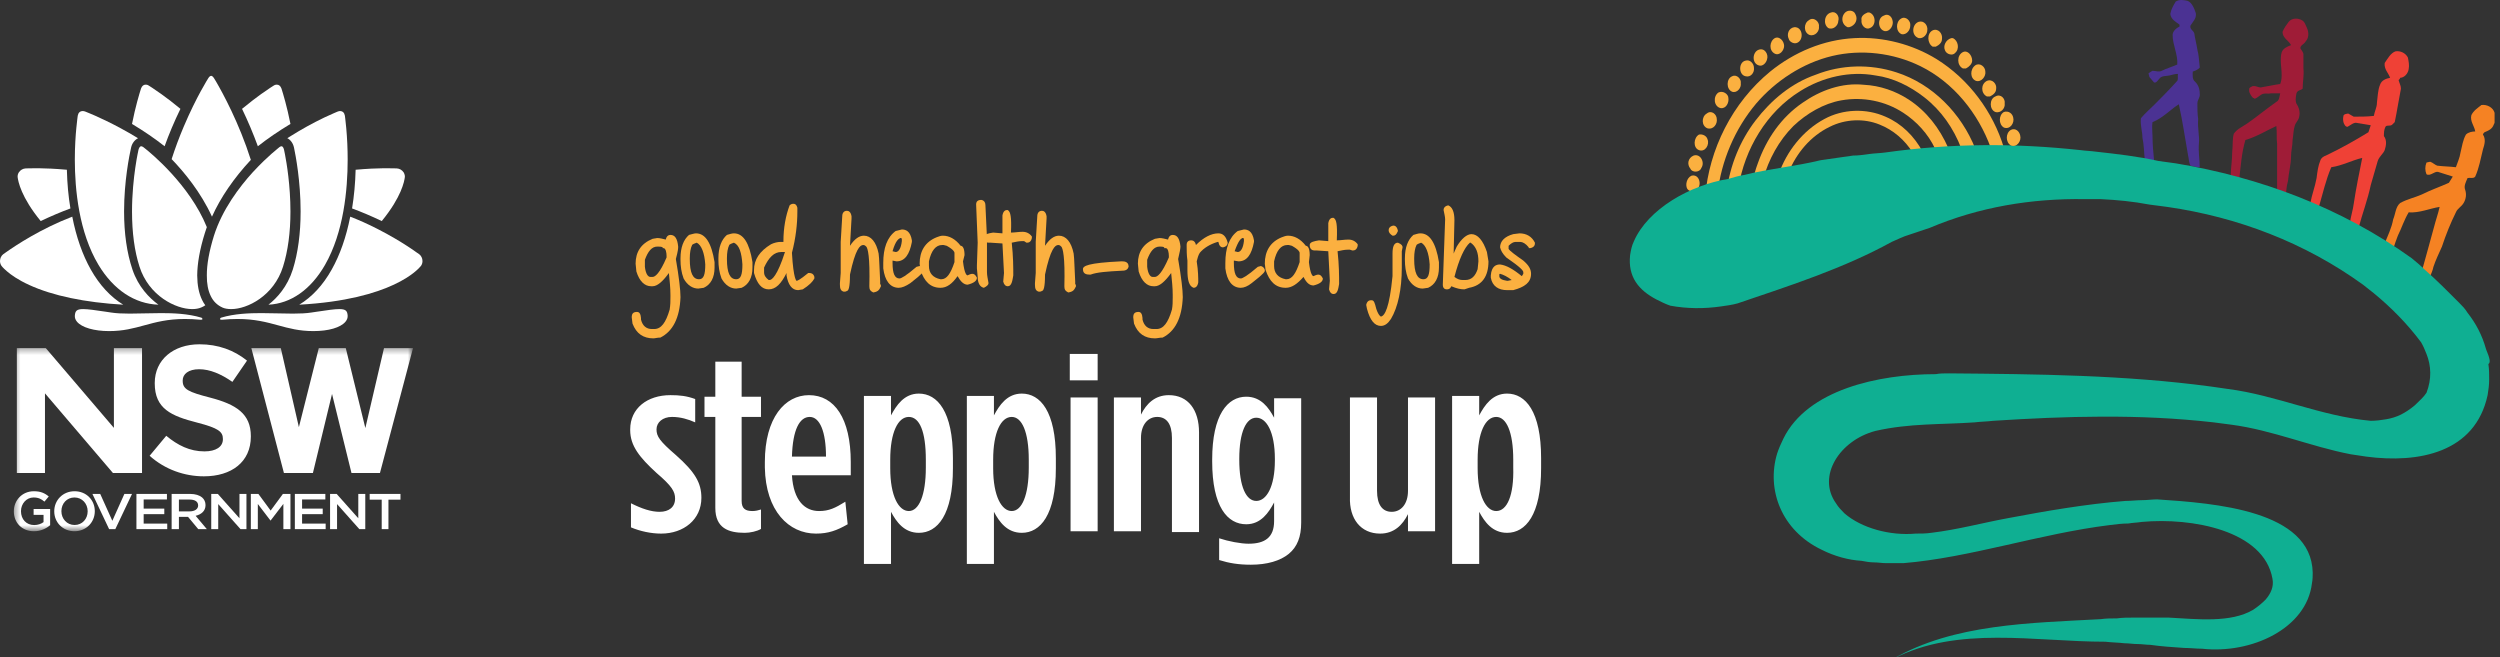 <svg width="426" height="112" viewBox="0 0 426 112" fill="none" xmlns="http://www.w3.org/2000/svg">
<rect x="0" y="0" width="426" height="112" fill="#333333" stroke="none"/>
<mask id="mask0" mask-type="alpha" maskUnits="userSpaceOnUse" x="2" y="59" width="69" height="32">
<path d="M2.357 59.305H70.383V90.462H2.357V59.305Z" fill="white"/>
</mask>
<g mask="url(#mask0)">
<path fill-rule="evenodd" clip-rule="evenodd" d="M65.436 59.307L62.256 72.941L58.917 59.307H54.324L50.93 72.787L47.845 59.307H42.826L48.38 80.598H53.319L56.578 67.128L59.892 80.598H64.743L64.792 80.416L70.383 59.307H65.436ZM19.409 72.91L7.791 59.305H2.869V80.602H7.663V67.026L19.247 80.602H24.201V59.305H19.409V72.91Z" fill="white"/>
<path fill-rule="evenodd" clip-rule="evenodd" d="M2.357 87.134V87.114C2.357 85.268 3.773 83.707 5.766 83.707C6.919 83.707 7.626 84.027 8.307 84.601L7.571 85.476C7.059 85.042 6.559 84.77 5.719 84.77C4.502 84.77 3.576 85.834 3.576 87.096V87.114C3.576 88.47 4.473 89.469 5.823 89.469C6.447 89.469 7.014 89.272 7.419 88.969V87.736H5.728V86.728H8.543V89.495C7.891 90.052 6.956 90.524 5.785 90.524C3.719 90.524 2.357 89.053 2.357 87.134Z" fill="white"/>
<path fill-rule="evenodd" clip-rule="evenodd" d="M14.938 87.133V87.114C14.938 85.834 14.002 84.77 12.69 84.77C11.376 84.77 10.463 85.814 10.463 87.096V87.114C10.463 88.397 11.398 89.458 12.708 89.458C14.021 89.458 14.938 88.413 14.938 87.133ZM9.244 87.133V87.114C9.244 85.259 10.68 83.707 12.708 83.707C14.74 83.707 16.155 85.24 16.155 87.096V87.114C16.155 88.968 14.72 90.523 12.69 90.523C10.66 90.523 9.244 88.988 9.244 87.133Z" fill="white"/>
</g>
<path fill-rule="evenodd" clip-rule="evenodd" d="M15.748 84.164H17.078L19.142 88.743L21.196 84.164H22.497L19.651 90.164H18.593L15.748 84.164Z" fill="white"/>
<path fill-rule="evenodd" clip-rule="evenodd" d="M23.248 84.164H28.446V85.108H24.48V86.668H27.996V87.612H24.48V89.222H28.497V90.164H23.248V84.164Z" fill="white"/>
<path fill-rule="evenodd" clip-rule="evenodd" d="M32.305 87.139C33.193 87.139 33.761 86.744 33.761 86.135V86.118C33.761 85.475 33.215 85.124 32.295 85.124H30.487V87.139H32.305ZM29.246 84.164H32.396C33.286 84.164 33.982 84.388 34.437 84.764C34.812 85.089 35.021 85.535 35.021 86.058V86.076C35.021 87.062 34.325 87.653 33.335 87.893L35.245 90.164H33.78L32.043 88.074H30.487V90.164H29.246V84.164Z" fill="white"/>
<path fill-rule="evenodd" clip-rule="evenodd" d="M35.996 84.164H37.115L40.806 88.311V84.164H41.995V90.164H40.982L37.185 85.895V90.164H35.996V84.164Z" fill="white"/>
<path fill-rule="evenodd" clip-rule="evenodd" d="M42.744 84.164H44.029L46.118 87.001L48.208 84.164H49.493V90.164H48.287V85.86L46.118 88.691H46.08L43.934 85.878V90.164H42.744V84.164Z" fill="white"/>
<path fill-rule="evenodd" clip-rule="evenodd" d="M50.242 84.164H55.44V85.108H51.474V86.668H54.991V87.612H51.474V89.222H55.492V90.164H50.242V84.164Z" fill="white"/>
<path fill-rule="evenodd" clip-rule="evenodd" d="M56.244 84.164H57.364L61.053 88.311V84.164H62.243V90.164H61.231L57.434 85.895V90.164H56.244V84.164Z" fill="white"/>
<path fill-rule="evenodd" clip-rule="evenodd" d="M65.043 85.142H62.992V84.164H68.242V85.142H66.191V90.164H65.043V85.142Z" fill="white"/>
<path fill-rule="evenodd" clip-rule="evenodd" d="M25.496 77.665L28.329 74.26C30.29 75.883 32.345 76.916 34.836 76.916C36.798 76.916 37.981 76.135 37.981 74.853V74.791C37.981 73.572 37.233 72.947 33.591 72.01C29.2 70.885 26.368 69.667 26.368 65.323V65.261C26.368 61.293 29.544 58.667 33.996 58.667C37.17 58.667 39.88 59.668 42.091 61.449L39.601 65.073C37.669 63.729 35.769 62.917 33.931 62.917C32.096 62.917 31.131 63.759 31.131 64.823V64.886C31.131 66.323 32.063 66.791 35.832 67.76C40.253 68.915 42.744 70.509 42.744 74.321V74.385C42.744 78.727 39.444 81.165 34.743 81.165C31.441 81.165 28.111 80.008 25.496 77.665Z" fill="white"/>
<path fill-rule="evenodd" clip-rule="evenodd" d="M14.095 18.923C13.627 18.937 13.348 19.198 13.247 19.718C13.247 19.718 13.134 20.491 13.008 21.807C12.89 23.011 12.75 24.921 12.75 27.191C12.75 32.305 13.45 39.571 16.786 45.142C19.347 49.394 22.963 51.792 26.998 51.919C25.425 50.769 23.553 48.864 22.558 45.897C21.619 43.09 21.143 39.767 21.143 36.027C21.143 30.863 22.048 26.435 22.327 25.199C22.334 25.168 22.338 25.147 22.341 25.138C22.503 24.418 22.939 23.846 23.52 23.555C19.406 21.033 15.866 19.554 15.181 19.276C14.772 19.095 14.55 19.019 14.548 19.018L14.543 19.016L14.537 19.014C14.387 18.954 14.238 18.924 14.095 18.923Z" fill="white"/>
<path fill-rule="evenodd" clip-rule="evenodd" d="M47.965 24.922C47.864 24.922 47.755 24.968 47.63 25.061C47.627 25.064 47.506 25.155 47.282 25.346C47.056 25.524 46.733 25.799 46.287 26.189C45.691 26.713 44.48 27.821 43.066 29.356C40.827 31.819 37.86 35.697 36.449 40.191C35.637 42.811 35.23 45.081 35.245 46.938C35.229 48.327 35.453 49.503 35.908 50.435C36.34 51.345 36.998 51.991 37.922 52.412C38.309 52.582 38.803 52.668 39.388 52.668H39.416C42.132 52.668 46.664 50.427 48.226 45.445C49.067 42.764 49.492 39.599 49.492 36.039C49.492 31.619 48.844 27.767 48.563 26.315C48.455 25.781 48.392 25.49 48.392 25.489C48.325 25.235 48.197 24.922 47.965 24.922Z" fill="white"/>
<path fill-rule="evenodd" clip-rule="evenodd" d="M24.06 24.922C23.824 24.922 23.681 25.232 23.603 25.498C23.593 25.548 23.533 25.833 23.435 26.317C23.361 26.688 23.212 27.479 23.051 28.598C22.798 30.344 22.496 33.052 22.496 36.039C22.496 39.655 22.925 42.815 23.769 45.428C25.354 50.422 29.968 52.668 32.739 52.668H32.766C33.35 52.668 33.863 52.577 34.291 52.392C34.518 52.301 34.736 52.184 34.981 52.02C34.776 51.744 34.595 51.44 34.429 51.096C33.891 49.98 33.621 48.621 33.604 46.941C33.62 44.87 34.054 42.45 34.898 39.742C34.97 39.493 35.059 39.241 35.144 38.996C35.178 38.899 35.213 38.802 35.245 38.704C32.302 31.435 25.54 25.955 24.777 25.351C24.535 25.156 24.412 25.064 24.41 25.063C24.276 24.971 24.156 24.922 24.06 24.922Z" fill="white"/>
<path fill-rule="evenodd" clip-rule="evenodd" d="M35.987 12.923C35.83 12.923 35.666 13.053 35.501 13.31C35.498 13.315 35.363 13.515 35.145 13.892C34.817 14.459 34.504 15.012 34.187 15.584C33.479 16.884 32.404 18.985 31.3 21.599C30.541 23.381 29.85 25.236 29.246 27.115C31.371 29.316 34.223 32.751 36.121 36.92C37.586 33.653 39.813 30.4 42.744 27.241C40.743 20.948 37.935 15.815 36.814 13.893C36.576 13.507 36.455 13.304 36.455 13.304C36.229 12.951 36.04 12.923 35.987 12.923Z" fill="white"/>
<path fill-rule="evenodd" clip-rule="evenodd" d="M57.94 18.923C57.854 18.924 57.712 18.94 57.533 19.014L57.528 19.016L57.522 19.018C57.519 19.019 57.308 19.095 56.922 19.273C56.544 19.427 56.046 19.66 55.414 19.954L55.194 20.057C53.249 20.996 51.356 22.044 49.565 23.17C49.36 23.285 49.159 23.415 48.956 23.546C49.51 23.825 49.936 24.406 50.092 25.131C50.096 25.148 50.1 25.169 50.108 25.201C50.369 26.436 51.225 30.864 51.225 36.03C51.225 39.75 50.78 43.071 49.903 45.899C48.962 48.878 47.213 50.778 45.744 51.919C49.55 51.74 52.959 49.35 55.38 45.145C58.573 39.574 59.242 32.307 59.242 27.192C59.242 25.382 59.161 23.566 58.998 21.793C58.876 20.49 58.768 19.716 58.767 19.708C58.671 19.198 58.4 18.937 57.94 18.923Z" fill="white"/>
<path fill-rule="evenodd" clip-rule="evenodd" d="M47.163 14.423C47.114 14.423 47.063 14.427 47.012 14.436L47.002 14.437C46.884 14.449 46.762 14.498 46.64 14.585L46.632 14.589L46.627 14.592C46.618 14.597 45.782 15.11 44.49 16.035C43.773 16.55 42.636 17.397 41.244 18.547C42.255 20.648 43.161 22.789 43.939 24.922C45.601 23.613 47.423 22.367 49.493 21.119C48.906 18.155 48.236 15.948 47.973 15.129C47.963 15.101 47.958 15.08 47.951 15.065C47.789 14.639 47.525 14.423 47.163 14.423Z" fill="white"/>
<path fill-rule="evenodd" clip-rule="evenodd" d="M24.825 14.423C24.465 14.423 24.2 14.639 24.039 15.065C24.034 15.08 24.026 15.101 24.018 15.129C23.753 15.948 23.082 18.155 22.496 21.12C24.567 22.368 26.388 23.614 28.049 24.922C28.789 22.852 29.694 20.711 30.745 18.547C29.646 17.636 28.554 16.792 27.499 16.036C26.207 15.11 25.371 14.597 25.363 14.592L25.356 14.589L25.351 14.585C25.227 14.498 25.106 14.449 24.988 14.437L24.978 14.436C24.925 14.427 24.874 14.423 24.825 14.423Z" fill="white"/>
<path fill-rule="evenodd" clip-rule="evenodd" d="M6.128 28.671C5.006 28.671 4.354 28.702 4.348 28.702C3.906 28.728 3.498 28.963 3.228 29.345C3.07 29.575 2.99 29.858 3.001 30.143C3.081 30.89 3.596 33.595 6.938 37.67C8.652 36.848 10.352 36.126 11.999 35.52C11.656 33.489 11.452 31.272 11.395 28.925C9.349 28.74 7.739 28.685 6.736 28.673C6.521 28.671 6.318 28.671 6.128 28.671Z" fill="white"/>
<path fill-rule="evenodd" clip-rule="evenodd" d="M65.859 28.671C65.67 28.671 65.469 28.671 65.256 28.673C64.253 28.685 62.642 28.739 60.599 28.925C60.542 31.187 60.339 33.404 59.994 35.52C61.64 36.126 63.341 36.847 65.054 37.67C68.403 33.585 68.913 30.876 68.99 30.137C69.016 29.884 68.873 29.501 68.764 29.347C68.492 28.963 68.085 28.728 67.642 28.702C67.636 28.702 66.973 28.671 65.859 28.671Z" fill="white"/>
<path fill-rule="evenodd" clip-rule="evenodd" d="M59.678 36.921C58.995 40.397 57.93 43.435 56.51 45.953C55.029 48.592 53.175 50.596 50.994 51.919C66.82 51.047 71.287 45.88 71.752 45.284L71.755 45.28C71.912 45.038 71.992 44.771 71.992 44.485C71.992 44.024 71.777 43.576 71.431 43.317C71.43 43.317 71.245 43.192 70.913 42.963L70.909 42.959L70.904 42.956C70.654 42.763 70.291 42.522 69.833 42.217C69.711 42.138 69.584 42.053 69.452 41.965C68.318 41.228 66.496 40.109 64.261 38.978C62.718 38.188 61.177 37.498 59.678 36.921Z" fill="white"/>
<path fill-rule="evenodd" clip-rule="evenodd" d="M12.314 36.921C6.976 38.968 2.68 41.815 1.065 42.956C0.743 43.188 0.559 43.312 0.552 43.317C0.215 43.57 0 44.018 0 44.478C0 44.763 0.078 45.028 0.234 45.269C0.247 45.285 0.256 45.299 0.262 45.311C0.295 45.346 0.327 45.387 0.366 45.434C0.384 45.456 0.405 45.483 0.428 45.512C0.538 45.632 0.79 45.898 1.187 46.233C1.854 46.809 3.051 47.681 4.978 48.56C8.963 50.392 14.487 51.548 20.997 51.919C18.841 50.603 16.947 48.553 15.481 45.944C14.06 43.428 12.996 40.393 12.314 36.921Z" fill="white"/>
<path fill-rule="evenodd" clip-rule="evenodd" d="M57.823 52.669C56.99 52.669 55.757 52.852 53.893 53.13C53.615 53.17 53.327 53.213 53.023 53.26C52.206 53.385 51.211 53.441 49.893 53.441C49.084 53.441 48.247 53.421 47.359 53.399L47.279 53.397C46.437 53.378 45.48 53.354 44.523 53.354C42.529 53.354 39.952 53.441 37.682 54.127C37.567 54.163 37.485 54.296 37.497 54.382C37.507 54.459 37.647 54.487 37.766 54.487C37.8 54.487 37.834 54.486 37.872 54.482C38.772 54.397 39.644 54.354 40.464 54.354C43.428 54.354 45.451 54.906 47.408 55.439C49.251 55.944 50.989 56.418 53.405 56.418C55.981 56.418 58.022 55.824 58.863 54.829C59.145 54.496 59.27 54.134 59.239 53.748C59.171 53.003 58.951 52.669 57.823 52.669Z" fill="white"/>
<path fill-rule="evenodd" clip-rule="evenodd" d="M14.165 52.669C13.043 52.669 12.824 53.003 12.756 53.75C12.721 54.132 12.844 54.493 13.121 54.824C13.944 55.807 16.039 56.418 18.59 56.418C21.005 56.418 22.745 55.944 24.586 55.439C26.542 54.906 28.565 54.353 31.529 54.354C32.349 54.354 33.221 54.397 34.12 54.482C34.158 54.486 34.193 54.487 34.226 54.487C34.345 54.487 34.486 54.459 34.496 54.382C34.507 54.296 34.427 54.163 34.307 54.127C32.041 53.441 29.464 53.354 27.472 53.354H27.471C26.514 53.354 25.557 53.378 24.713 53.397L24.634 53.399C23.747 53.421 22.91 53.441 22.103 53.441C20.782 53.441 19.789 53.385 18.97 53.26C18.661 53.213 18.363 53.169 18.081 53.126C16.222 52.851 14.994 52.669 14.165 52.669Z" fill="white"/>
<g clip-path="url(#clip0)">
<path d="M343.048 20.014C343.312 20.942 342.521 22.135 341.466 21.737C340.543 21.207 340.543 19.616 341.466 19.086C342.257 18.821 342.916 19.351 343.048 20.014Z" fill="#FBB040"/>
<path d="M341.598 17.628C341.73 18.424 340.939 19.352 340.016 19.086C338.961 18.689 338.961 16.833 340.016 16.436C340.939 15.905 341.73 16.833 341.598 17.628Z" fill="#FBB040"/>
<path d="M329.994 10.073C335.533 13.52 339.621 19.087 341.467 25.184C340.676 25.184 339.885 25.184 339.225 25.184C337.115 19.352 332.895 14.05 327.224 11.266C322.609 9.013 317.202 8.35 312.19 9.543C307.179 10.736 302.563 13.785 299.266 17.628C295.574 22.003 293.332 27.437 292.673 32.871C292.013 33.004 291.222 33.269 290.562 33.534C291.222 25.449 295.178 17.496 301.64 12.194C305.728 8.881 310.74 6.76 316.015 6.495C320.894 6.23 325.906 7.555 329.994 10.073Z" fill="#FBB040"/>
<path d="M338.565 13.785C337.51 14.315 337.51 15.905 338.565 16.436C338.697 16.436 338.828 16.436 338.96 16.436C338.96 16.436 338.96 16.436 339.092 16.436C339.62 16.17 340.147 15.773 340.147 15.11C340.279 14.315 339.488 13.387 338.565 13.785Z" fill="#FBB040"/>
<path d="M338.301 12.194C338.433 12.989 337.642 14.05 336.719 13.785C335.664 13.387 335.664 11.796 336.587 11.134C337.378 10.604 338.301 11.399 338.301 12.194Z" fill="#FBB040"/>
<path d="M334.477 8.88C333.422 9.411 333.422 11.134 334.477 11.664C334.609 11.664 334.741 11.664 335.004 11.664C335.532 11.399 336.059 10.869 336.059 10.338C336.059 9.411 335.268 8.483 334.477 8.88Z" fill="#FBB040"/>
<path d="M336.587 25.316C335.795 25.448 335.004 25.448 334.213 25.316C332.894 21.87 330.784 18.821 327.883 16.568C325.509 14.712 322.608 13.254 319.574 12.857C315.222 12.062 310.607 13.122 306.782 15.508C300.98 19.086 297.287 25.448 296.232 31.943C295.573 32.208 294.913 32.341 294.254 32.473C294.781 28.232 296.496 23.991 299.133 20.544C301.771 17.098 305.2 14.182 309.42 12.724C313.772 11.001 318.651 10.869 323.135 12.327C329.333 14.315 334.213 19.351 336.587 25.316Z" fill="#FBB040"/>
<path d="M332.762 6.495C332.63 6.495 332.63 6.495 332.498 6.495C331.575 6.76 331.048 7.82 331.443 8.615C331.707 9.278 332.762 9.543 333.158 9.013C333.949 8.35 333.685 6.892 332.762 6.495Z" fill="#FBB040"/>
<path d="M331.971 25.183C331.18 25.316 330.521 25.316 329.729 25.316C328.543 22.798 326.564 20.677 324.322 19.219C321.289 17.231 317.465 16.435 313.772 17.098C310.739 17.628 307.838 19.351 305.596 21.472C303.09 23.991 301.376 27.172 300.453 30.485C299.925 30.618 299.266 30.75 298.738 30.883C298.87 29.822 299.134 28.895 299.53 27.834C300.98 23.725 303.486 20.014 307.178 17.496C310.212 15.375 313.904 14.05 317.597 14.447C320.366 14.58 323.004 15.508 325.246 16.966C328.279 18.954 330.521 21.87 331.971 25.183Z" fill="#FBB040"/>
<path d="M329.334 5.169C328.279 5.699 328.411 7.423 329.334 7.953C329.466 7.953 329.598 7.953 329.862 7.953C330.389 7.688 330.917 7.29 330.917 6.627C331.049 5.699 330.258 4.772 329.334 5.169Z" fill="#FBB040"/>
<path d="M326.96 3.711C327.883 3.446 328.542 4.374 328.411 5.169C328.411 5.832 327.751 6.627 326.96 6.495C325.641 6.097 325.773 4.109 326.96 3.711Z" fill="#FBB040"/>
<path d="M327.619 25.846C327.091 25.846 326.564 25.979 325.905 25.979C324.586 23.858 322.608 22.135 320.234 21.207C317.596 20.147 314.431 20.279 311.794 21.605C308.497 23.195 306.123 26.111 304.804 29.292C304.277 29.425 303.617 29.558 303.09 29.69C304.409 25.846 307.178 22.268 310.871 20.279C314.036 18.556 317.992 18.424 321.289 19.882C324.058 21.075 326.168 23.195 327.619 25.846Z" fill="#FBB040"/>
<path d="M324.059 5.832C323.004 5.434 323.004 3.711 323.927 3.181C324.718 2.651 325.641 3.579 325.509 4.374C325.509 5.169 324.85 5.965 324.059 5.832Z" fill="#FBB040"/>
<path d="M322.477 3.446C322.741 4.241 322.081 5.434 321.158 5.302C319.971 5.037 319.839 3.049 321.026 2.651C321.686 2.253 322.345 2.783 322.477 3.446Z" fill="#FBB040"/>
<path d="M318.521 2.121C318.389 2.121 318.389 2.121 318.257 2.121C317.598 2.386 317.07 2.783 317.202 3.446C317.07 4.241 317.861 5.169 318.653 4.771C319.708 4.374 319.708 2.518 318.521 2.121Z" fill="#FBB040"/>
<path d="M316.146 2.386C315.882 1.723 314.827 1.591 314.3 2.253C313.64 3.049 313.904 4.242 314.827 4.639C314.959 4.639 314.959 4.639 315.091 4.639C316.146 4.374 316.674 3.314 316.146 2.386Z" fill="#FBB040"/>
<path d="M313.244 3.579C313.244 4.374 312.321 5.169 311.53 4.772C310.607 4.109 310.87 2.386 312.057 2.121C312.848 1.856 313.508 2.783 313.244 3.579Z" fill="#FBB040"/>
<path d="M309.948 4.506C310.08 5.302 309.288 6.23 308.365 5.964C307.31 5.567 307.31 3.976 308.233 3.446C309.025 2.783 310.08 3.711 309.948 4.506Z" fill="#FBB040"/>
<path d="M305.728 4.639C307.179 4.507 307.443 6.76 306.256 7.29C305.728 7.555 304.937 7.157 304.805 6.627C304.409 5.832 304.805 4.772 305.728 4.639Z" fill="#FBB040"/>
<path d="M304.013 7.82C304.013 8.615 303.221 9.543 302.43 9.146C301.375 8.615 301.507 7.025 302.43 6.495C303.221 6.097 304.013 7.025 304.013 7.82Z" fill="#FBB040"/>
<path d="M299.662 8.483C300.717 8.085 301.376 9.278 301.112 10.073C300.981 10.736 300.321 11.399 299.662 11.134C298.475 10.736 298.607 8.88 299.662 8.483Z" fill="#FBB040"/>
<path d="M298.87 11.531C299.002 12.327 298.343 13.254 297.419 12.989C296.233 12.724 296.233 10.604 297.419 10.338C298.211 10.073 298.87 10.869 298.87 11.531Z" fill="#FBB040"/>
<path d="M296.629 14.182C296.761 14.977 295.969 15.905 295.178 15.64C294.123 15.242 294.123 13.387 295.178 12.989C295.969 12.592 296.761 13.52 296.629 14.182Z" fill="#FBB040"/>
<path d="M294.517 16.701C294.649 17.496 294.122 18.556 293.199 18.424C292.012 18.159 291.88 16.436 292.803 15.773C293.594 15.375 294.517 16.038 294.517 16.701Z" fill="#FBB040"/>
<path d="M292.539 20.279C292.671 21.074 292.012 22.135 290.957 21.87C289.902 21.472 289.902 19.881 290.825 19.351C291.616 18.689 292.539 19.484 292.539 20.279Z" fill="#FBB040"/>
<path d="M290.957 23.726C291.353 24.653 290.561 25.979 289.506 25.581C288.451 25.183 288.583 23.46 289.506 22.93C290.166 22.798 290.825 23.195 290.957 23.726Z" fill="#FBB040"/>
<path d="M288.583 26.509C289.77 26.111 290.561 27.702 289.902 28.63C289.638 29.425 288.319 29.425 288.056 28.762C287.396 27.967 287.66 26.907 288.583 26.509Z" fill="#FBB040"/>
<path d="M288.189 29.955C289.508 29.557 290.035 31.413 289.244 32.208C288.848 32.739 287.925 32.739 287.529 32.208C287.134 31.546 287.398 30.353 288.189 29.955Z" fill="#FBB040"/>
<path d="M374.567 20.279C374.435 19.352 374.435 18.556 374.435 17.628C374.435 16.966 374.963 16.568 374.831 15.905C374.831 15.11 374.567 14.447 374.04 13.917C373.512 13.52 373.644 12.724 373.644 12.194C374.04 12.062 374.435 11.929 374.831 11.531V11.399C374.699 10.338 374.699 9.411 374.435 8.483C374.303 7.555 374.04 6.627 373.908 5.699C373.776 5.169 373.116 5.037 373.248 4.374C373.644 3.711 374.303 3.181 374.171 2.253C373.908 1.458 373.512 0.398 372.721 0.133C372.061 0 371.402 -0.133 370.743 0.265C370.347 0.928 369.951 1.591 369.82 2.386C369.951 3.314 370.743 3.711 371.27 4.109C371.402 4.109 371.402 4.374 371.402 4.507C370.875 4.772 370.215 5.302 370.215 5.965C370.215 7.688 371.138 9.278 371.006 11.001C370.083 11.399 369.16 11.664 368.369 12.062C367.841 12.327 367.314 12.062 366.786 12.062C366.523 12.194 366.391 12.327 366.127 12.459V12.592C366.127 12.724 366.259 12.989 366.259 13.122C366.523 13.387 366.786 13.785 367.05 14.05C367.446 14.182 367.709 13.652 367.973 13.387C368.369 12.857 369.16 12.989 369.688 12.857C370.215 12.724 370.611 12.592 371.138 12.592C371.006 12.989 371.27 13.652 370.875 13.917C369.688 15.243 368.369 16.568 367.182 17.761C366.391 18.556 365.599 19.219 364.808 20.147C364.676 21.34 365.072 22.4 365.072 23.46C365.336 24.653 365.336 25.979 365.468 27.172C365.995 27.172 366.523 27.304 367.05 27.304C366.918 25.979 366.786 24.521 366.786 23.195C366.786 22.4 366.654 21.605 366.786 20.809C368.501 20.147 369.82 18.689 371.27 17.761C371.93 20.677 372.325 23.593 372.853 26.509C372.985 27.039 372.985 27.702 373.248 28.232C373.776 28.364 374.303 28.497 374.831 28.497C374.831 27.172 374.567 25.846 374.699 24.388C374.831 23.328 374.435 21.87 374.567 20.279Z" fill="#4B3293"/>
<path d="M392.372 15.11C392.372 13.917 392.636 12.857 392.504 11.664C392.504 10.869 392.504 10.073 392.504 9.278C392.504 8.88 392.108 8.483 391.976 8.218C391.976 7.688 392.636 7.555 392.9 7.025C393.427 6.495 393.427 5.567 393.163 4.904C392.9 4.374 392.768 3.711 392.24 3.446C391.581 3.049 390.526 3.049 389.998 3.711C389.603 4.241 389.207 4.772 388.943 5.434C388.943 6.495 389.998 6.892 390.394 7.688C389.735 7.953 389.075 8.218 388.811 8.88C388.284 10.604 389.207 12.592 388.548 14.315C387.493 14.447 386.438 14.712 385.514 14.845C384.855 15.11 384.196 14.315 383.536 14.845C383.141 14.977 383.272 15.375 383.272 15.64C383.404 16.038 383.668 16.436 383.932 16.701C384.064 16.701 384.064 16.701 384.196 16.833C384.591 16.701 384.855 16.436 385.251 16.17C385.778 15.773 386.438 16.038 386.965 15.905C387.493 15.905 388.02 15.905 388.548 15.905C388.416 16.436 388.416 17.098 387.888 17.363C386.174 18.556 384.591 19.882 382.877 21.075C382.086 21.605 381.162 22.002 380.635 22.798C380.371 23.726 380.503 24.786 380.371 25.846C380.371 27.304 380.107 28.762 380.107 30.22C380.635 30.353 381.162 30.485 381.558 30.618C381.822 28.364 381.954 26.111 382.613 23.858C384.459 23.328 386.174 22.267 387.888 21.472C388.02 22.533 387.888 23.46 388.02 24.521C388.02 27.304 388.02 30.088 388.02 32.871C388.548 33.004 388.943 33.269 389.471 33.401C389.603 32.606 389.603 31.678 389.866 30.883C389.998 29.425 390.394 27.967 390.394 26.641C390.394 25.714 390.658 24.786 390.658 23.858C390.79 23.063 390.79 22.135 391.053 21.34C391.185 20.942 391.581 20.544 391.713 20.147C391.976 19.352 391.845 18.556 391.449 17.893C391.053 17.363 391.185 16.568 391.317 15.905C391.449 15.375 392.108 15.375 392.372 15.11Z" fill="#9F1C37"/>
<path d="M410.438 11.796C410.57 11.134 410.438 10.471 410.306 9.808C409.91 9.013 408.987 8.615 408.196 8.748C407.405 9.013 406.877 9.941 406.35 10.736C406.218 11.796 407.009 12.459 407.273 13.255C406.613 13.387 405.822 13.652 405.558 14.447C405.163 15.375 405.163 16.568 405.031 17.496C405.031 18.291 404.635 18.954 404.503 19.749C403.316 19.882 402.261 19.882 401.075 19.882C400.811 19.749 400.415 19.484 400.151 19.352C399.888 19.352 399.624 19.484 399.492 19.484C399.492 19.484 399.492 19.617 399.36 19.617C399.228 20.014 399.228 20.544 399.36 20.942C399.492 21.207 399.624 21.605 400.02 21.605C400.547 21.34 401.075 20.81 401.602 20.942C402.393 21.075 403.185 21.207 403.976 21.34C403.844 21.737 403.712 22.135 403.58 22.533C401.206 23.991 398.833 25.316 396.327 26.509C395.931 26.642 395.536 26.907 395.404 27.304C395.008 28.232 394.876 29.292 394.744 30.353C394.481 31.811 393.953 33.136 393.689 34.594C394.217 34.859 394.613 35.124 395.14 35.257C395.799 33.004 396.327 30.618 397.25 28.497C399.096 28.232 400.811 27.304 402.525 26.907C401.998 29.558 401.47 32.076 401.075 34.727C400.943 35.787 400.547 36.98 400.415 38.04C400.943 38.305 401.338 38.571 401.866 38.968C402.525 36.45 403.448 34.064 403.976 31.546C404.372 30.22 404.767 28.762 405.163 27.437C405.427 26.642 406.086 26.244 406.35 25.581C406.613 24.786 406.745 23.858 406.218 23.195C406.218 22.665 406.218 22.135 406.482 21.605C406.745 21.207 407.273 21.605 407.668 21.207C407.8 21.075 407.932 20.942 408.064 20.81C408.46 18.954 408.723 17.098 409.119 15.11C409.119 14.58 408.855 14.182 408.723 13.652C408.855 13.52 408.987 13.387 408.987 13.255C409.647 13.255 410.306 12.592 410.438 11.796Z" fill="#EF4136"/>
<path d="M425.076 19.219C424.813 18.291 423.757 17.761 422.834 17.893C422.175 18.424 421.516 18.821 421.12 19.616C420.856 20.677 421.647 21.472 421.779 22.4C421.252 22.4 420.592 22.532 420.197 22.93C419.669 23.858 419.537 24.918 419.274 25.979C419.142 26.907 418.746 27.702 418.482 28.497C417.427 28.364 416.372 28.364 415.317 28.232C414.922 28.099 414.526 27.702 414.13 27.569C413.867 27.569 413.603 27.702 413.471 27.702C413.207 28.364 413.207 29.027 413.471 29.69C414.13 30.087 414.79 29.16 415.449 29.292C416.24 29.557 417.164 29.822 417.955 30.087C417.691 30.485 417.559 30.75 417.295 31.148C415.845 31.811 414.262 32.341 412.68 33.136C411.493 33.666 410.174 33.931 408.987 34.594C408.196 35.257 408.196 36.45 407.8 37.377C407.537 38.836 406.877 40.161 406.35 41.486V41.619C406.745 41.884 407.273 42.149 407.8 42.414C408.064 41.619 408.328 40.824 408.592 40.161C409.251 38.836 409.647 37.51 410.438 36.185C412.284 36.317 413.999 35.522 415.713 35.257C415.449 36.45 415.054 37.51 414.79 38.57C414.394 39.896 414.13 41.089 413.735 42.414C413.339 43.74 413.075 44.932 412.68 46.125C413.075 46.523 413.603 46.921 413.999 47.318C414.262 46.656 414.526 46.125 414.658 45.463C415.054 44.27 415.581 43.209 416.109 42.017C416.768 40.028 417.559 38.04 418.482 36.185C418.746 35.522 419.406 35.257 419.801 34.594C420.197 33.931 420.329 33.136 420.065 32.341C419.801 31.678 420.197 31.015 420.461 30.353C420.856 30.22 421.516 30.485 421.779 30.087C422.439 28.63 422.702 27.039 423.098 25.448C423.362 24.653 423.626 23.725 423.098 22.93C423.098 22.798 423.23 22.665 423.362 22.532C424.021 22.267 424.681 22.002 424.944 21.207C425.208 20.809 425.208 20.014 425.076 19.219Z" fill="#F58223"/>
<path d="M423.626 59.512C422.967 57.127 421.912 55.138 420.461 53.283C420.066 52.62 419.538 52.09 419.011 51.56C417.164 49.704 415.186 47.716 413.076 45.86C412.417 45.198 411.757 44.667 410.966 44.005C398.965 35.389 385.118 30.22 370.743 27.834C369.82 27.702 368.765 27.569 367.842 27.437C364.281 26.641 360.721 26.244 357.16 25.846C356.237 25.714 355.446 25.714 354.522 25.581C343.445 24.388 332.631 24.388 321.289 25.979C320.366 26.111 319.443 26.111 318.52 26.244C317.597 26.376 316.674 26.509 315.751 26.509C313.904 26.774 312.058 27.039 310.212 27.304C305.86 28.364 301.376 28.762 297.156 29.822C296.233 29.955 295.441 30.22 294.518 30.485C287.924 31.546 280.803 35.654 278.429 41.089C278.034 41.884 277.902 42.679 277.77 43.474C277.374 47.186 279.221 49.439 282.254 51.03C283.045 51.427 283.836 51.825 284.628 52.09C287.529 52.62 290.43 52.62 293.2 52.222C294.123 52.09 295.178 51.957 296.101 51.692C305.069 48.644 314.168 45.728 322.344 41.221C323.268 40.824 324.323 40.294 325.246 40.028C326.433 39.631 327.62 39.233 328.806 38.836C337.247 35.257 346.214 33.799 355.182 33.931C356.105 33.931 357.028 33.931 357.951 33.931C360.721 34.064 363.49 34.329 366.26 34.859C367.315 34.992 368.238 35.124 369.293 35.257C381.294 36.98 392.767 41.354 402.658 48.511C403.317 49.041 403.845 49.439 404.504 49.969C407.405 52.355 410.175 55.138 412.549 58.319C412.944 58.982 413.208 59.645 413.472 60.308C414.263 62.296 414.395 64.549 413.472 66.935C412.944 67.73 412.285 68.26 411.494 69.056C410.702 69.718 409.911 70.249 409.12 70.646C408.328 71.044 407.405 71.309 406.614 71.441C405.823 71.574 404.9 71.707 403.976 71.707C395.404 70.911 387.887 67.332 379.579 66.272C378.656 66.14 377.733 66.007 376.81 65.874C362.04 63.886 347.137 63.754 332.103 63.621C331.312 63.621 330.521 63.621 329.861 63.754C320.103 63.754 307.97 66.405 303.882 74.755C303.486 75.55 303.09 76.478 302.827 77.273C300.98 83.37 303.486 90.395 310.475 93.709C312.586 94.769 314.959 95.432 317.201 95.564C317.861 95.697 318.652 95.83 319.311 95.83C319.971 95.83 320.762 95.962 321.421 95.962C322.344 95.962 323.399 95.962 324.323 95.962C335.664 95.034 347.665 90.925 359.534 89.467C360.589 89.335 361.644 89.202 362.699 89.202C363.358 89.07 364.15 89.07 364.941 88.937C373.513 88.142 385.777 90.395 387.228 98.613C387.492 99.938 386.964 101.131 386.041 102.192C385.382 102.854 384.722 103.385 383.931 103.915C380.107 106.168 374.436 105.505 369.557 105.24C368.502 105.24 367.578 105.24 366.523 105.24C365.468 105.24 364.545 105.24 363.49 105.24C362.567 105.24 361.644 105.24 360.721 105.373C359.798 105.373 358.874 105.373 357.951 105.505C345.95 106.168 332.895 106.301 322.608 112.265C333.554 106.566 346.742 109.349 358.743 109.349C359.798 109.482 360.984 109.482 362.04 109.614C362.831 109.614 363.49 109.747 364.281 109.747C364.941 109.747 365.732 109.879 366.391 109.879C368.238 110.144 370.216 110.277 372.194 110.409C373.249 110.409 374.172 110.542 375.227 110.542C383.667 111.47 393.031 107.096 393.954 99.408C394.086 98.746 394.086 98.083 394.086 97.553C393.822 86.949 377.469 85.756 367.578 85.094C366.787 85.094 365.864 85.226 365.073 85.226C364.15 85.226 363.095 85.359 362.171 85.359C355.446 85.889 348.588 87.082 342.258 88.275C337.906 89.07 333.554 90.263 329.07 90.793C328.147 90.925 327.356 90.925 326.433 90.925C322.081 91.323 317.201 89.998 314.3 87.479C313.772 86.949 313.245 86.419 312.849 85.756C309.552 81.117 313.509 75.02 319.575 73.43C325.378 72.104 330.785 72.369 336.455 71.972C337.51 71.839 338.565 71.839 339.62 71.707C352.017 70.911 364.413 70.514 377.205 71.972C378.26 72.104 379.184 72.237 380.239 72.369C387.228 73.297 393.69 76.08 400.548 77.406C401.471 77.538 402.262 77.671 403.185 77.803C412.153 78.996 421.78 77.141 423.89 67.332C424.022 66.537 424.154 65.609 424.154 64.682C424.154 63.754 424.154 62.959 424.022 62.031C424.417 61.766 424.286 61.103 423.626 59.512Z" fill="#0FAF92"/>
<path d="M344.236 23.063C344.5 23.991 343.708 25.183 342.653 24.786C341.73 24.256 341.73 22.665 342.653 22.135C343.445 21.737 344.104 22.4 344.236 23.063Z" fill="#FBB040"/>
<path d="M254.955 87.082C253.241 87.082 251.79 84.564 251.79 79.792V78.334C251.79 73.695 253.109 71.044 254.955 71.044C256.67 71.044 257.857 73.562 257.857 78.334V79.659C257.989 84.431 256.802 87.082 254.955 87.082ZM247.438 96.095H252.054V87.214C252.977 88.938 254.296 90.793 256.802 90.793C259.967 90.793 262.604 87.745 262.604 79.792V78.069C262.604 70.116 259.967 67.068 256.802 67.068C254.296 67.068 252.977 69.056 252.054 70.779V67.465H247.438V96.095ZM235.174 90.926C237.548 90.926 238.998 89.468 239.921 87.612V90.528H244.537V67.73H239.921V83.636C239.921 85.889 238.735 87.214 237.152 87.214C235.569 87.214 234.646 86.022 234.646 83.636V67.73H230.031V84.696C229.899 88.407 231.877 90.926 235.174 90.926ZM214.073 85.359C212.359 85.359 211.172 82.973 211.172 78.334V78.201C211.172 73.562 212.359 71.177 214.073 71.177C215.788 71.177 217.239 73.562 217.239 78.201V78.466C217.239 82.973 215.788 85.359 214.073 85.359ZM213.15 96.227C215.92 96.227 218.162 95.565 219.612 94.372C221.063 93.179 221.722 91.456 221.722 89.07V67.863H217.107V71.177C216.184 69.453 214.865 67.598 212.359 67.598C209.194 67.598 206.556 70.646 206.556 78.334V78.599C206.556 86.419 209.194 89.335 212.359 89.335C214.865 89.335 216.184 87.347 217.107 85.624V88.805C217.107 91.588 215.524 92.649 212.755 92.649C211.436 92.649 209.326 92.251 207.743 91.721V95.432C209.458 95.962 211.04 96.227 213.15 96.227ZM189.808 90.528H194.424V74.623C194.424 72.369 195.611 71.044 197.193 71.044C198.776 71.044 199.699 72.237 199.699 74.623V90.66H204.315V73.695C204.315 69.851 202.468 67.333 199.171 67.333C196.798 67.333 195.347 68.791 194.424 70.646V67.73H189.808V90.528ZM182.423 90.528H187.039V67.73H182.423V90.528ZM182.291 64.814H187.039V60.308H182.291V64.814ZM172.4 87.082C170.686 87.082 169.235 84.564 169.235 79.792V78.334C169.235 73.695 170.554 71.044 172.4 71.044C174.115 71.044 175.302 73.562 175.302 78.334V79.659C175.302 84.431 174.115 87.082 172.4 87.082ZM164.751 96.095H169.367V87.214C170.29 88.938 171.609 90.793 174.115 90.793C177.28 90.793 179.917 87.745 179.917 79.792V78.069C179.917 70.116 177.28 67.068 174.115 67.068C171.609 67.068 170.29 69.056 169.367 70.779V67.465H164.751V96.095ZM154.861 87.082C153.146 87.082 151.696 84.564 151.696 79.792V78.334C151.696 73.695 153.014 71.044 154.861 71.044C156.707 71.044 157.762 73.562 157.762 78.334V79.659C157.762 84.431 156.575 87.082 154.861 87.082ZM147.212 96.095H151.827V87.214C152.751 88.938 154.069 90.793 156.575 90.793C159.74 90.793 162.378 87.745 162.378 79.792V78.069C162.378 70.116 159.74 67.068 156.575 67.068C154.069 67.068 152.751 69.056 151.827 70.779V67.465H147.212V96.095ZM134.947 77.804C135.079 73.165 136.266 71.044 137.98 71.044C139.695 71.044 140.75 73.562 140.75 77.804H134.947ZM139.035 90.926C141.145 90.926 142.596 90.395 144.442 89.335L144.047 85.491C142.332 86.552 141.277 87.082 139.563 87.082C137.189 87.082 135.211 85.359 134.947 80.985H144.97V78.731C144.97 71.309 142.2 67.333 137.848 67.333C133.76 67.333 130.331 71.177 130.331 78.731V79.659C130.463 87.082 134.42 90.926 139.035 90.926ZM126.903 90.793C127.826 90.793 129.013 90.528 129.672 90.13V86.817C129.276 86.949 128.749 87.082 128.221 87.082C127.034 87.082 126.375 86.684 126.375 85.359V71.044H129.672V67.598H126.375V61.633H121.891V67.598H120.045V71.044H121.891V86.552C121.891 89.998 124.133 90.793 126.903 90.793ZM112.66 90.926C116.484 90.926 119.517 88.54 119.517 84.829C119.517 82.31 118.462 80.455 115.166 77.539C112.396 75.153 111.869 74.358 111.869 73.165C111.869 71.972 112.924 71.044 114.506 71.044C115.957 71.044 117.276 71.442 118.462 71.972V67.995C117.012 67.465 115.825 67.333 114.242 67.333C110.286 67.333 107.385 69.586 107.385 73.165V73.297C107.385 75.948 108.967 77.936 111.869 80.587C114.506 82.84 115.034 83.768 115.034 84.961C115.034 86.419 113.979 87.214 112.396 87.214C110.945 87.214 109.363 86.684 107.517 85.756V89.865C109.099 90.528 110.945 90.926 112.66 90.926Z" fill="white"/>
<path d="M112.132 42.017H112C111.077 42.017 110.418 42.812 109.89 44.27V44.8V45.463C110.022 46.656 110.418 47.186 110.813 47.186H111.209C111.605 47.186 112.396 46.656 113.583 43.872V43.607C113.583 43.077 113.451 42.282 113.055 42.282H112.924V42.149C112.924 42.149 112.792 42.017 112.132 42.017ZM111.341 57.657C109.627 57.657 108.44 56.862 107.78 55.139L107.648 54.078C107.648 53.416 107.912 53.151 108.572 53.151C109.231 53.151 109.231 54.211 109.231 54.476C109.495 55.536 110.154 56.066 111.077 56.066H111.473C112.66 56.066 113.451 55.006 114.11 52.753C114.242 51.958 114.242 51.295 114.242 50.632V50.234C114.242 49.042 114.11 47.849 113.979 46.523C112.924 47.981 112 48.776 111.209 48.776H110.945C109.89 48.776 108.967 47.981 108.44 46.258L108.308 44.933C108.308 42.944 109.231 41.487 111.209 40.691L112 40.559C112.396 40.559 112.924 40.691 113.451 40.824C113.583 40.161 113.979 40.029 114.242 40.029C115.034 40.029 115.429 40.691 115.561 42.017C115.561 42.282 115.561 42.679 115.165 44.137C115.693 47.186 115.957 49.439 115.957 50.632C115.825 54.211 114.638 56.464 112.528 57.524C112 57.524 111.605 57.657 111.341 57.657Z" fill="#FBB040"/>
<path d="M118.726 41.354C117.935 41.619 117.935 41.752 117.935 41.752C117.671 42.282 117.54 43.077 117.54 44.005V44.137C117.54 46.523 118.067 47.584 119.122 47.584C119.913 47.584 120.177 46.788 120.177 45.065C120.045 43.077 119.518 41.752 118.726 41.354ZM118.99 49.174C118.067 49.174 117.144 48.644 116.485 47.451C116.089 46.391 115.957 45.33 115.957 44.27V44.005C115.957 42.149 116.485 40.824 117.408 40.029C117.935 39.896 118.331 39.763 118.595 39.763C120.177 39.763 121.232 41.354 121.76 44.668V45.595C121.76 47.319 121.1 48.511 119.913 49.041L118.99 49.174Z" fill="#FBB040"/>
<path d="M125.056 41.354C124.264 41.619 124.264 41.752 124.264 41.752C124 42.282 123.869 43.077 123.869 44.005V44.137C123.869 46.523 124.396 47.584 125.451 47.584C126.242 47.584 126.506 46.788 126.506 45.065C126.374 43.077 125.979 41.752 125.056 41.354ZM125.451 49.174C124.528 49.174 123.605 48.644 122.945 47.451C122.55 46.391 122.418 45.33 122.418 44.27V44.005C122.418 42.149 122.945 40.824 123.869 40.029C124.396 39.896 124.66 39.763 125.056 39.763C126.638 39.763 127.693 41.354 128.221 44.668V45.595C128.221 47.319 127.561 48.511 126.374 49.041L125.451 49.174Z" fill="#FBB040"/>
<path d="M133.1 42.945C131.913 42.945 130.99 43.872 130.199 45.595V46.258V46.391C130.199 46.921 130.463 47.319 130.99 47.716H131.122C131.518 47.716 132.441 47.053 133.759 42.945H133.1ZM136.001 49.439C134.946 49.439 134.287 48.511 134.023 46.921C134.023 46.788 134.023 46.656 134.023 46.523C133.1 48.379 132.177 49.307 130.99 49.307C129.803 49.307 129.012 48.379 128.484 46.523V45.993C128.484 44.27 129.408 42.812 131.386 41.619C131.913 41.354 132.573 41.221 132.968 41.221H133.496V41.089C133.496 38.836 133.891 36.715 134.551 34.992C134.814 34.727 135.078 34.727 135.21 34.727C135.474 34.727 135.738 34.859 135.87 35.389V36.052C135.87 38.173 135.606 40.559 134.946 43.077C135.21 47.716 135.738 47.849 135.738 47.849C135.87 47.849 136.265 47.716 137.716 46.523H137.848H137.98C138.243 46.523 138.639 46.656 138.771 47.186V47.319V47.451C138.507 47.981 137.848 48.644 136.793 49.307L136.001 49.439Z" fill="#FBB040"/>
<path d="M148.794 49.837C148.266 49.572 148.134 49.307 148.134 48.776C148.266 43.74 147.871 42.282 147.607 42.017C147.343 41.752 147.211 41.752 147.079 41.752C146.552 41.752 145.761 42.414 144.837 46.788C144.837 49.042 144.574 49.572 144.31 49.572C144.178 49.704 143.914 49.704 143.782 49.704C143.255 49.572 143.123 49.174 143.123 48.511V48.246L143.255 46.523V41.221L143.519 36.847C143.519 36.317 143.782 35.92 144.31 35.92C144.574 35.92 144.969 36.052 145.101 36.847V37.245L144.837 41.884C145.629 40.691 146.42 40.161 147.211 40.161C148.398 40.161 149.321 41.221 149.717 43.21C149.849 44.137 149.849 45.728 149.981 47.981V48.379C150.113 48.511 150.113 48.776 150.113 48.776C149.849 49.307 149.717 49.704 148.794 49.837Z" fill="#FBB040"/>
<path d="M152.09 42.812L152.618 42.944C153.145 42.944 153.541 42.282 153.673 41.089V40.824C153.673 40.559 153.541 40.559 153.541 40.559H153.409C153.145 40.691 152.618 40.956 152.09 42.812ZM153.145 49.041C151.695 49.041 150.772 47.849 150.508 45.728V44.8C150.508 42.282 151.167 40.426 152.618 39.366L153.673 39.101C154.332 39.101 155.124 39.366 155.387 40.956V41.221C154.992 43.342 154.2 44.535 152.75 44.535L152.09 44.402V44.8C152.09 46.656 152.486 47.451 153.277 47.451C153.541 47.451 154.332 47.053 156.179 45.463L156.706 45.33C157.102 45.463 157.365 45.728 157.365 46.125C157.365 46.258 157.365 46.523 155.124 48.246C154.332 48.776 153.673 49.041 153.145 49.041Z" fill="#FBB040"/>
<path d="M160.795 41.751H160.531C159.476 41.751 158.685 42.679 158.29 44.535V45.33C158.29 46.523 158.949 47.318 160.268 47.583H160.4C161.323 47.583 161.982 46.656 162.642 44.667V43.077C162.642 42.944 162.51 42.547 161.323 41.884L160.795 41.751ZM160.268 49.041C158.553 49.041 157.498 47.981 156.839 45.993L156.707 44.932C156.707 42.812 157.63 41.221 159.608 40.426C160.004 40.293 160.268 40.161 160.663 40.161C161.718 40.161 162.773 40.691 163.697 41.884C164.092 41.884 164.356 42.414 164.356 43.474L164.092 44.535C164.356 46.788 164.752 46.921 164.883 46.921C165.675 46.523 166.07 46.523 166.466 47.318C166.466 47.849 165.938 48.246 164.883 48.511C164.224 48.511 163.697 47.981 163.169 47.053C162.246 48.379 161.323 49.041 160.268 49.041Z" fill="#FBB040"/>
<path d="M167.653 49.041C166.993 48.909 166.598 48.246 166.598 47.186L166.466 45.728V45.33V45.198L166.598 41.354L166.334 34.859C166.334 34.329 166.598 34.064 167.257 34.064C167.785 34.197 167.917 34.594 167.917 34.992L168.18 40.559V46.391C168.18 46.921 168.312 47.451 168.444 48.246C168.444 48.511 168.18 48.776 167.653 49.041Z" fill="#FBB040"/>
<path d="M171.741 48.776C171.345 48.776 171.081 48.511 170.949 47.981L171.081 46.523L170.817 41.486L168.839 41.354H168.444C168.18 41.354 167.652 41.221 167.652 40.426C167.652 39.896 168.444 39.763 169.235 39.631L170.817 39.763V36.715C170.949 35.92 171.345 35.787 171.609 35.787C171.741 35.787 171.741 35.787 171.872 35.92C172.136 36.185 172.4 36.847 172.268 39.631C172.927 39.631 173.587 39.498 174.246 39.498C174.906 39.498 175.433 39.763 175.829 40.294V40.559C175.697 41.221 175.301 41.354 175.037 41.354H174.906L174.51 41.089H174.114C173.587 41.089 173.059 41.221 172.4 41.354C172.664 43.74 172.664 45.595 172.664 46.921C172.532 47.716 172.4 48.776 171.741 48.776Z" fill="#FBB040"/>
<path d="M182.028 49.837C181.501 49.572 181.369 49.307 181.369 48.776C181.501 43.74 181.105 42.282 180.841 42.017C180.577 41.752 180.446 41.752 180.314 41.752C179.786 41.752 178.995 42.414 178.072 46.788C178.072 49.042 177.808 49.572 177.544 49.572C177.412 49.704 177.149 49.704 177.017 49.704C176.489 49.572 176.357 49.174 176.357 48.511V48.246L176.489 46.523V41.221L176.753 36.847C176.753 36.317 177.017 35.92 177.544 35.92C177.808 35.92 178.204 36.052 178.336 36.847V37.245L178.072 41.884C178.863 40.691 179.654 40.161 180.446 40.161C181.633 40.161 182.556 41.221 182.951 43.21C183.083 44.137 183.083 45.728 183.215 47.981V48.379C183.347 48.511 183.347 48.776 183.347 48.776C183.083 49.307 182.951 49.704 182.028 49.837Z" fill="#FBB040"/>
<path d="M185.852 46.788H185.588C184.665 46.788 184.533 46.258 184.533 45.86C184.533 45.33 185.324 44.8 190.995 44.535H191.259C192.182 44.535 192.314 45.065 192.314 45.463C192.182 45.86 191.918 46.125 191.259 46.125C188.621 46.258 186.907 46.391 185.852 46.788Z" fill="#FBB040"/>
<path d="M197.721 42.017H197.589C196.666 42.017 196.007 42.812 195.479 44.27V44.8V45.463C195.611 46.656 196.007 47.186 196.402 47.186H196.798C197.194 47.186 197.985 46.656 199.172 43.872V43.607C199.172 43.077 199.04 42.282 198.644 42.282H198.381V42.149C198.381 42.149 198.249 42.017 197.721 42.017ZM196.798 57.657C195.084 57.657 193.897 56.862 193.237 55.139L193.105 54.078C193.105 53.416 193.369 53.151 194.029 53.151C194.688 53.151 194.688 54.211 194.688 54.476C194.952 55.536 195.611 56.066 196.534 56.066H197.062C198.249 56.066 199.04 55.006 199.699 52.753C199.831 52.09 199.831 51.295 199.831 50.632V50.234C199.831 49.042 199.699 47.849 199.567 46.523C198.512 47.981 197.589 48.776 196.798 48.776H196.534C195.479 48.776 194.556 47.981 194.029 46.258L193.897 44.933C193.897 42.944 194.82 41.487 196.798 40.691L197.589 40.559C197.985 40.559 198.512 40.691 199.04 40.824C199.172 40.161 199.567 40.029 199.831 40.029C200.622 40.029 201.018 40.691 201.15 42.017C201.15 42.282 201.018 43.077 200.754 44.137C201.282 47.186 201.546 49.439 201.546 50.632C201.414 54.211 200.227 56.464 198.117 57.524C197.589 57.524 197.194 57.657 196.798 57.657Z" fill="#FBB040"/>
<path d="M203.392 49.041C202.601 48.776 202.337 47.716 202.337 45.993V44.403C202.205 43.475 202.205 42.547 202.205 41.752C202.205 41.221 202.469 40.956 202.996 40.956C203.26 40.956 203.656 41.089 203.788 41.752C205.106 40.426 206.425 39.763 207.612 39.763C208.403 39.763 208.931 40.294 209.195 41.354C209.195 41.619 209.063 42.017 208.403 42.149C208.008 42.149 207.744 41.884 207.612 41.221H207.48C206.161 41.619 205.106 42.282 204.447 43.077C204.183 43.475 204.051 44.005 203.919 44.535C204.183 46.126 204.183 47.451 204.183 48.114C204.051 48.909 203.656 49.041 203.392 49.041Z" fill="#FBB040"/>
<path d="M210.381 42.812L210.909 42.944C211.436 42.944 211.832 42.282 211.964 41.089V40.824C211.964 40.559 211.832 40.559 211.832 40.559H211.7C211.436 40.691 211.041 40.956 210.381 42.812ZM211.436 49.041C209.986 49.041 209.063 47.849 208.799 45.728V44.8C208.799 42.282 209.458 40.426 210.909 39.366L211.964 39.101C212.623 39.101 213.415 39.366 213.678 40.956V41.221C213.283 43.342 212.491 44.535 211.041 44.535L210.249 44.402V44.8C210.249 46.656 210.645 47.451 211.436 47.451C211.7 47.451 212.491 47.053 214.338 45.463L214.865 45.33C215.261 45.463 215.525 45.728 215.525 46.125C215.525 46.258 215.525 46.523 213.283 48.246C212.623 48.776 211.964 49.041 211.436 49.041Z" fill="#FBB040"/>
<path d="M219.612 41.751H219.348C218.293 41.751 217.502 42.679 217.106 44.535V45.33C217.106 46.523 217.765 47.318 219.084 47.583H219.216C220.139 47.583 220.799 46.656 221.458 44.667V43.077C221.458 42.944 221.326 42.547 220.139 41.884L219.612 41.751ZM219.084 49.041C217.37 49.041 216.315 47.981 215.655 45.993L215.523 44.932C215.523 42.812 216.447 41.221 218.425 40.426C218.82 40.293 219.084 40.161 219.48 40.161C220.535 40.161 221.59 40.691 222.513 41.884C222.909 41.884 223.172 42.414 223.172 43.474L223.04 44.667C223.304 46.921 223.7 47.053 223.832 47.053C224.623 46.656 225.019 46.656 225.414 47.451C225.414 47.981 224.887 48.379 223.832 48.644C223.172 48.644 222.645 48.246 222.117 47.186C221.062 48.379 220.139 49.041 219.084 49.041Z" fill="#FBB040"/>
<path d="M227.262 50.102C226.866 50.102 226.603 49.837 226.471 49.307L226.603 47.849L226.339 42.812L224.361 42.679H223.965C223.701 42.679 223.174 42.547 223.174 41.752C223.174 41.221 223.965 41.089 224.756 40.956L226.339 41.089V38.04C226.471 37.245 226.866 37.112 227.13 37.112C227.262 37.112 227.262 37.112 227.394 37.245C227.658 37.51 227.921 38.04 227.79 40.956C228.449 40.956 229.108 40.824 229.768 40.824C230.427 40.824 230.955 41.089 231.35 41.619V41.884C231.218 42.547 230.823 42.679 230.559 42.679H230.427L230.031 42.547H229.636C229.108 42.547 228.581 42.679 227.921 42.812C228.185 45.198 228.185 47.053 228.185 48.379C228.053 49.174 227.921 50.102 227.262 50.102Z" fill="#FBB040"/>
<path d="M237.416 40.161H237.285C236.889 39.896 236.625 39.631 236.625 39.233C236.625 38.968 236.757 38.571 237.416 38.438C237.68 38.438 238.076 38.571 238.208 39.366C237.944 40.029 237.68 40.161 237.416 40.161ZM235.306 55.536C234.251 55.536 233.46 54.608 232.933 52.62L232.801 51.958C232.933 51.295 233.328 51.162 233.592 51.162H233.724C234.12 51.162 234.251 51.56 234.515 52.62C234.911 53.813 235.306 53.946 235.306 53.946C235.966 53.813 236.757 52.488 237.285 47.053V45.595V43.21C237.285 42.017 237.548 41.354 238.208 41.354C238.867 41.619 238.999 41.884 238.999 42.149L238.867 42.812V45.595C238.867 49.307 238.208 52.355 237.021 54.343C236.493 55.139 235.966 55.536 235.306 55.536Z" fill="#FBB040"/>
<path d="M242.164 41.354C241.373 41.619 241.373 41.752 241.373 41.752C241.109 42.282 240.977 43.077 240.977 44.005V44.137C240.977 46.523 241.505 47.584 242.56 47.584C243.351 47.584 243.615 46.788 243.615 45.065C243.483 43.077 242.955 41.752 242.164 41.354ZM242.428 49.174C241.505 49.174 240.581 48.644 239.922 47.451C239.526 46.391 239.395 45.33 239.395 44.27V44.005C239.395 42.149 239.922 40.824 240.845 40.029C241.373 39.896 241.636 39.763 242.032 39.763C243.615 39.763 244.67 41.354 245.197 44.668V45.595C245.197 47.319 244.538 48.511 243.351 49.041L242.428 49.174Z" fill="#FBB040"/>
<path d="M247.834 47.186C248.361 47.583 248.757 47.716 249.284 47.716H249.68C250.735 47.716 251.394 47.053 251.79 45.86L251.922 44.535C251.922 43.077 251.526 42.017 250.603 41.354H250.471C249.548 42.149 248.625 44.137 247.834 47.186ZM249.548 49.306C248.889 49.306 248.229 49.174 247.306 48.776C247.174 49.041 247.042 49.306 246.515 49.306C246.251 49.306 245.855 49.174 245.855 48.511L246.251 37.377C246.251 36.98 246.119 36.45 245.987 35.787C245.987 35.522 246.119 35.124 246.779 34.992C247.438 35.257 247.834 36.052 247.834 37.51L247.702 43.209C247.834 42.944 247.966 42.547 248.229 42.017C249.021 40.691 249.944 39.896 250.735 39.896C251.79 39.896 252.713 40.956 253.372 42.944L253.636 44.535C253.636 47.053 252.581 48.644 250.339 49.041L249.548 49.306Z" fill="#FBB040"/>
<path d="M255.616 46.656C255.616 46.656 255.484 46.656 255.484 46.788V47.053C255.484 47.451 255.88 47.716 256.803 47.849H256.935L257.594 47.716C256.935 47.186 256.143 46.788 255.616 46.656ZM256.935 49.439H256.803C255.352 49.439 254.297 48.776 254.033 47.319V46.921C254.165 45.33 254.956 45.065 255.616 45.065C256.671 45.198 257.858 45.861 259.308 47.053C259.308 47.053 259.44 46.921 259.572 46.656V46.391C259.572 46.126 259.176 45.595 256.671 43.872C256.011 43.21 255.748 42.679 255.616 42.149C255.616 41.089 256.407 40.294 257.858 39.896L258.913 39.763C260.1 39.763 261.023 40.294 261.55 41.354V41.486C261.55 41.752 261.418 42.149 260.759 42.282H260.495V42.149C259.968 41.486 259.44 41.221 259.045 41.221H258.253C257.858 41.221 257.462 41.486 257.066 41.884V42.414C257.33 42.812 258.253 43.475 259.572 44.403C260.495 45.198 260.891 45.861 260.891 46.656C260.891 48.114 259.836 48.909 257.858 49.439H256.935Z" fill="#FBB040"/>
</g>
<defs>
<clipPath id="clip0">
<rect width="317.692" height="112" fill="white" transform="translate(107.385)"/>
</clipPath>
</defs>
</svg>
